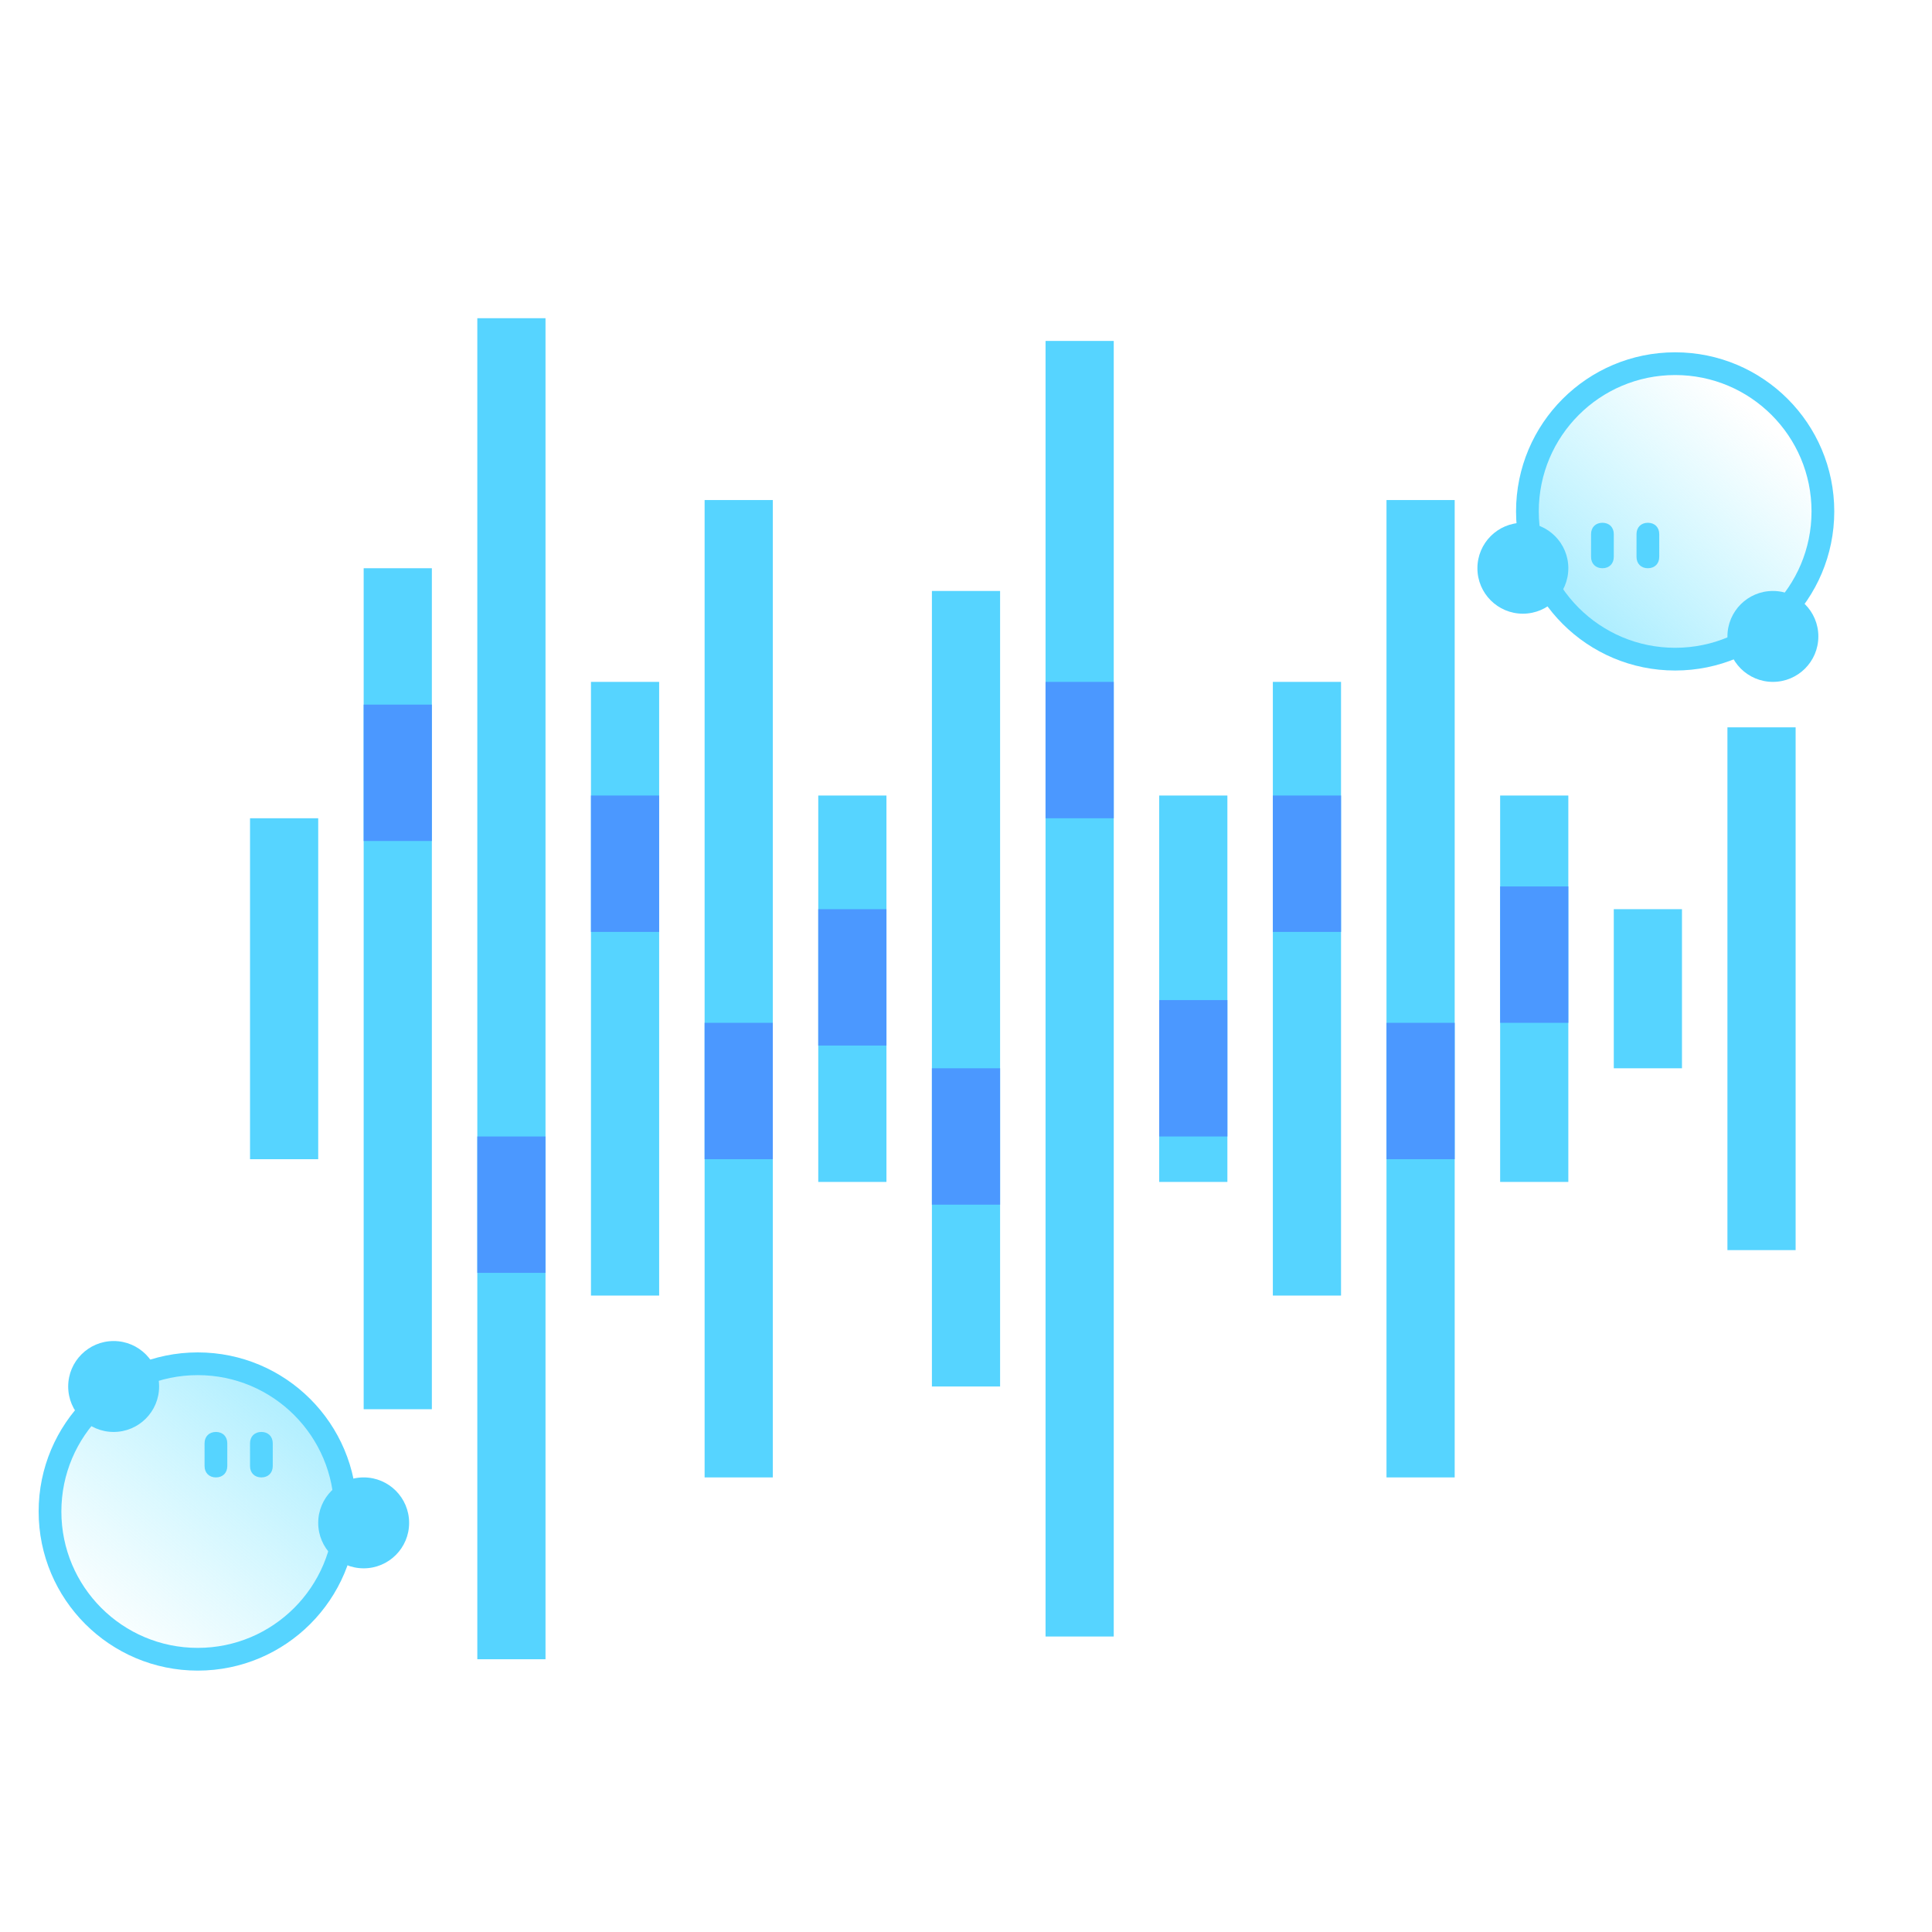 <?xml version="1.0" encoding="utf-8"?>
<!-- Generator: Adobe Illustrator 26.0.0, SVG Export Plug-In . SVG Version: 6.00 Build 0)  -->
<svg version="1.1" id="图层_1" xmlns="http://www.w3.org/2000/svg" xmlns:xlink="http://www.w3.org/1999/xlink" x="0px" y="0px"
	 viewBox="0 0 85 85" style="enable-background:new 0 0 85 85;" xml:space="preserve">
<style type="text/css">
	.st0{fill-rule:evenodd;clip-rule:evenodd;fill:#56D4FF;}
	.st1{fill:none;}
	.st2{fill-rule:evenodd;clip-rule:evenodd;fill:#4B98FF;}
	
		.st3{fill-rule:evenodd;clip-rule:evenodd;fill:url(#椭圆形_00000103979701030619060540000011081897032023519893_);stroke:#56D4FF;}
	
		.st4{fill-rule:evenodd;clip-rule:evenodd;fill:url(#椭圆形_00000060017828701646602200000013689937536161685135_);stroke:#56D4FF;}
</style>
<desc>Created with Sketch.</desc>
<g id="页面-1">
	<g id="画板备份" transform="translate(-304, -563)">
		<g id="编组-2" transform="translate(304, 563)">
			<g id="编组-6" transform="translate(2, 14)">
				<rect id="矩形" x="9" y="22" class="st0" width="3" height="15"/>
				<rect id="矩形备份-12" x="69" y="26" class="st0" width="3" height="7"/>
				<rect id="矩形备份" x="14" y="11" class="st0" width="3" height="37"/>
				<rect id="矩形备份-13" x="74" y="18" class="st0" width="3" height="23"/>
				<rect id="矩形备份-3" x="24" y="16" class="st0" width="3" height="27"/>
				<rect id="矩形备份-9" x="54" y="16" class="st0" width="3" height="27"/>
				<rect id="矩形备份-5" x="34" y="21" class="st0" width="3" height="17"/>
				<rect id="矩形备份-11" x="64" y="21" class="st0" width="3" height="17"/>
				<rect id="矩形备份-8" x="49" y="21" class="st0" width="3" height="17"/>
				<rect id="矩形备份-2" x="19" class="st0" width="3" height="59"/>
				<rect id="矩形备份-4" x="29" y="8" class="st0" width="3" height="43"/>
				<rect id="矩形备份-10" x="59" y="8" class="st0" width="3" height="43"/>
				<rect id="矩形备份-7" x="44" y="1" class="st0" width="3" height="57"/>
				<rect id="矩形备份-6" x="39" y="12" class="st0" width="3" height="35"/>
				<rect id="矩形_00000139980950742941406960000002058700310300705928_" x="17" y="25" class="st1" width="47" height="8"/>
				
					<rect id="矩形备份-2_00000056414576322942844630000013272125539507106472_" x="19" y="36" class="st2" width="3" height="6"/>
				<rect id="矩形备份-14" x="24" y="21" class="st2" width="3" height="6"/>
				<rect id="矩形备份-15" x="29" y="31" class="st2" width="3" height="6"/>
				<rect id="矩形备份-16" x="34" y="26" class="st2" width="3" height="6"/>
				<rect id="矩形备份-17" x="39" y="33" class="st2" width="3" height="6"/>
				<rect id="矩形备份-22" x="14" y="17" class="st2" width="3" height="6"/>
				<rect id="矩形备份-18" x="44" y="16" class="st2" width="3" height="6"/>
				<rect id="矩形备份-19" x="49" y="30" class="st2" width="3" height="6"/>
				<rect id="矩形备份-20" x="54" y="21" class="st2" width="3" height="6"/>
				<rect id="矩形备份-21" x="59" y="31" class="st2" width="3" height="6"/>
				<rect id="矩形备份-23" x="64" y="25" class="st2" width="3" height="6"/>
				
					<linearGradient id="椭圆形_00000020397925873480497660000009388891765893769899_" gradientUnits="userSpaceOnUse" x1="-847.681" y1="530.588" x2="-848.768" y2="529.352" gradientTransform="matrix(13 0 0 -13 11095.245 6902)">
					<stop  offset="0" style="stop-color:#7CEBFF;stop-opacity:0"/>
					<stop  offset="1" style="stop-color:#56D4FF"/>
				</linearGradient>
				
					<circle id="椭圆形" style="fill-rule:evenodd;clip-rule:evenodd;fill:url(#椭圆形_00000020397925873480497660000009388891765893769899_);stroke:#56D4FF;" cx="71.7" cy="8.5" r="6.5"/>
				<circle id="椭圆形_00000138536117934920367550000006455330283342879153_" class="st0" cx="65" cy="11" r="2"/>
				<circle id="椭圆形备份" class="st0" cx="76" cy="14" r="2"/>
				<path id="矩形_00000114066161273126782750000008143509290354901669_" class="st0" d="M68.5,9L68.5,9C68.8,9,69,9.2,69,9.5v1
					c0,0.3-0.2,0.5-0.5,0.5l0,0c-0.3,0-0.5-0.2-0.5-0.5v-1C68,9.2,68.2,9,68.5,9z"/>
				<path id="矩形备份-27" class="st0" d="M70.5,9L70.5,9C70.8,9,71,9.2,71,9.5v1c0,0.3-0.2,0.5-0.5,0.5l0,0
					c-0.3,0-0.5-0.2-0.5-0.5v-1C70,9.2,70.2,9,70.5,9z"/>
				
					<linearGradient id="椭圆形_00000110447509373783013420000008115142958577760145_" gradientUnits="userSpaceOnUse" x1="-848.331" y1="529.834" x2="-847.029" y2="531.368" gradientTransform="matrix(13 0 0 -13 11030.245 6946)">
					<stop  offset="0" style="stop-color:#7CEBFF;stop-opacity:0"/>
					<stop  offset="1" style="stop-color:#56D4FF"/>
				</linearGradient>
				
					<circle id="椭圆形_00000168118367853750711100000003994649802866057108_" style="fill-rule:evenodd;clip-rule:evenodd;fill:url(#椭圆形_00000110447509373783013420000008115142958577760145_);stroke:#56D4FF;" cx="6.7" cy="52.5" r="6.5"/>
				<circle id="椭圆形_00000005969127930747920330000006007931977271074191_" class="st0" cx="3" cy="47" r="2"/>
				<circle id="椭圆形备份_00000103976917934487473490000014397375564647176625_" class="st0" cx="14" cy="53" r="2"/>
				<path id="矩形_00000080208040338463543120000008565459839082929031_" class="st0" d="M7.5,49L7.5,49C7.8,49,8,49.2,8,49.5v1
					C8,50.8,7.8,51,7.5,51l0,0C7.2,51,7,50.8,7,50.5v-1C7,49.2,7.2,49,7.5,49z"/>
				<path id="矩形备份-27_00000023255812399417236370000018173164981712182703_" class="st0" d="M9.5,49L9.5,49
					c0.3,0,0.5,0.2,0.5,0.5v1c0,0.3-0.2,0.5-0.5,0.5l0,0C9.2,51,9,50.8,9,50.5v-1C9,49.2,9.2,49,9.5,49z"/>
			</g>
		</g>
	</g>
</g>
</svg>
